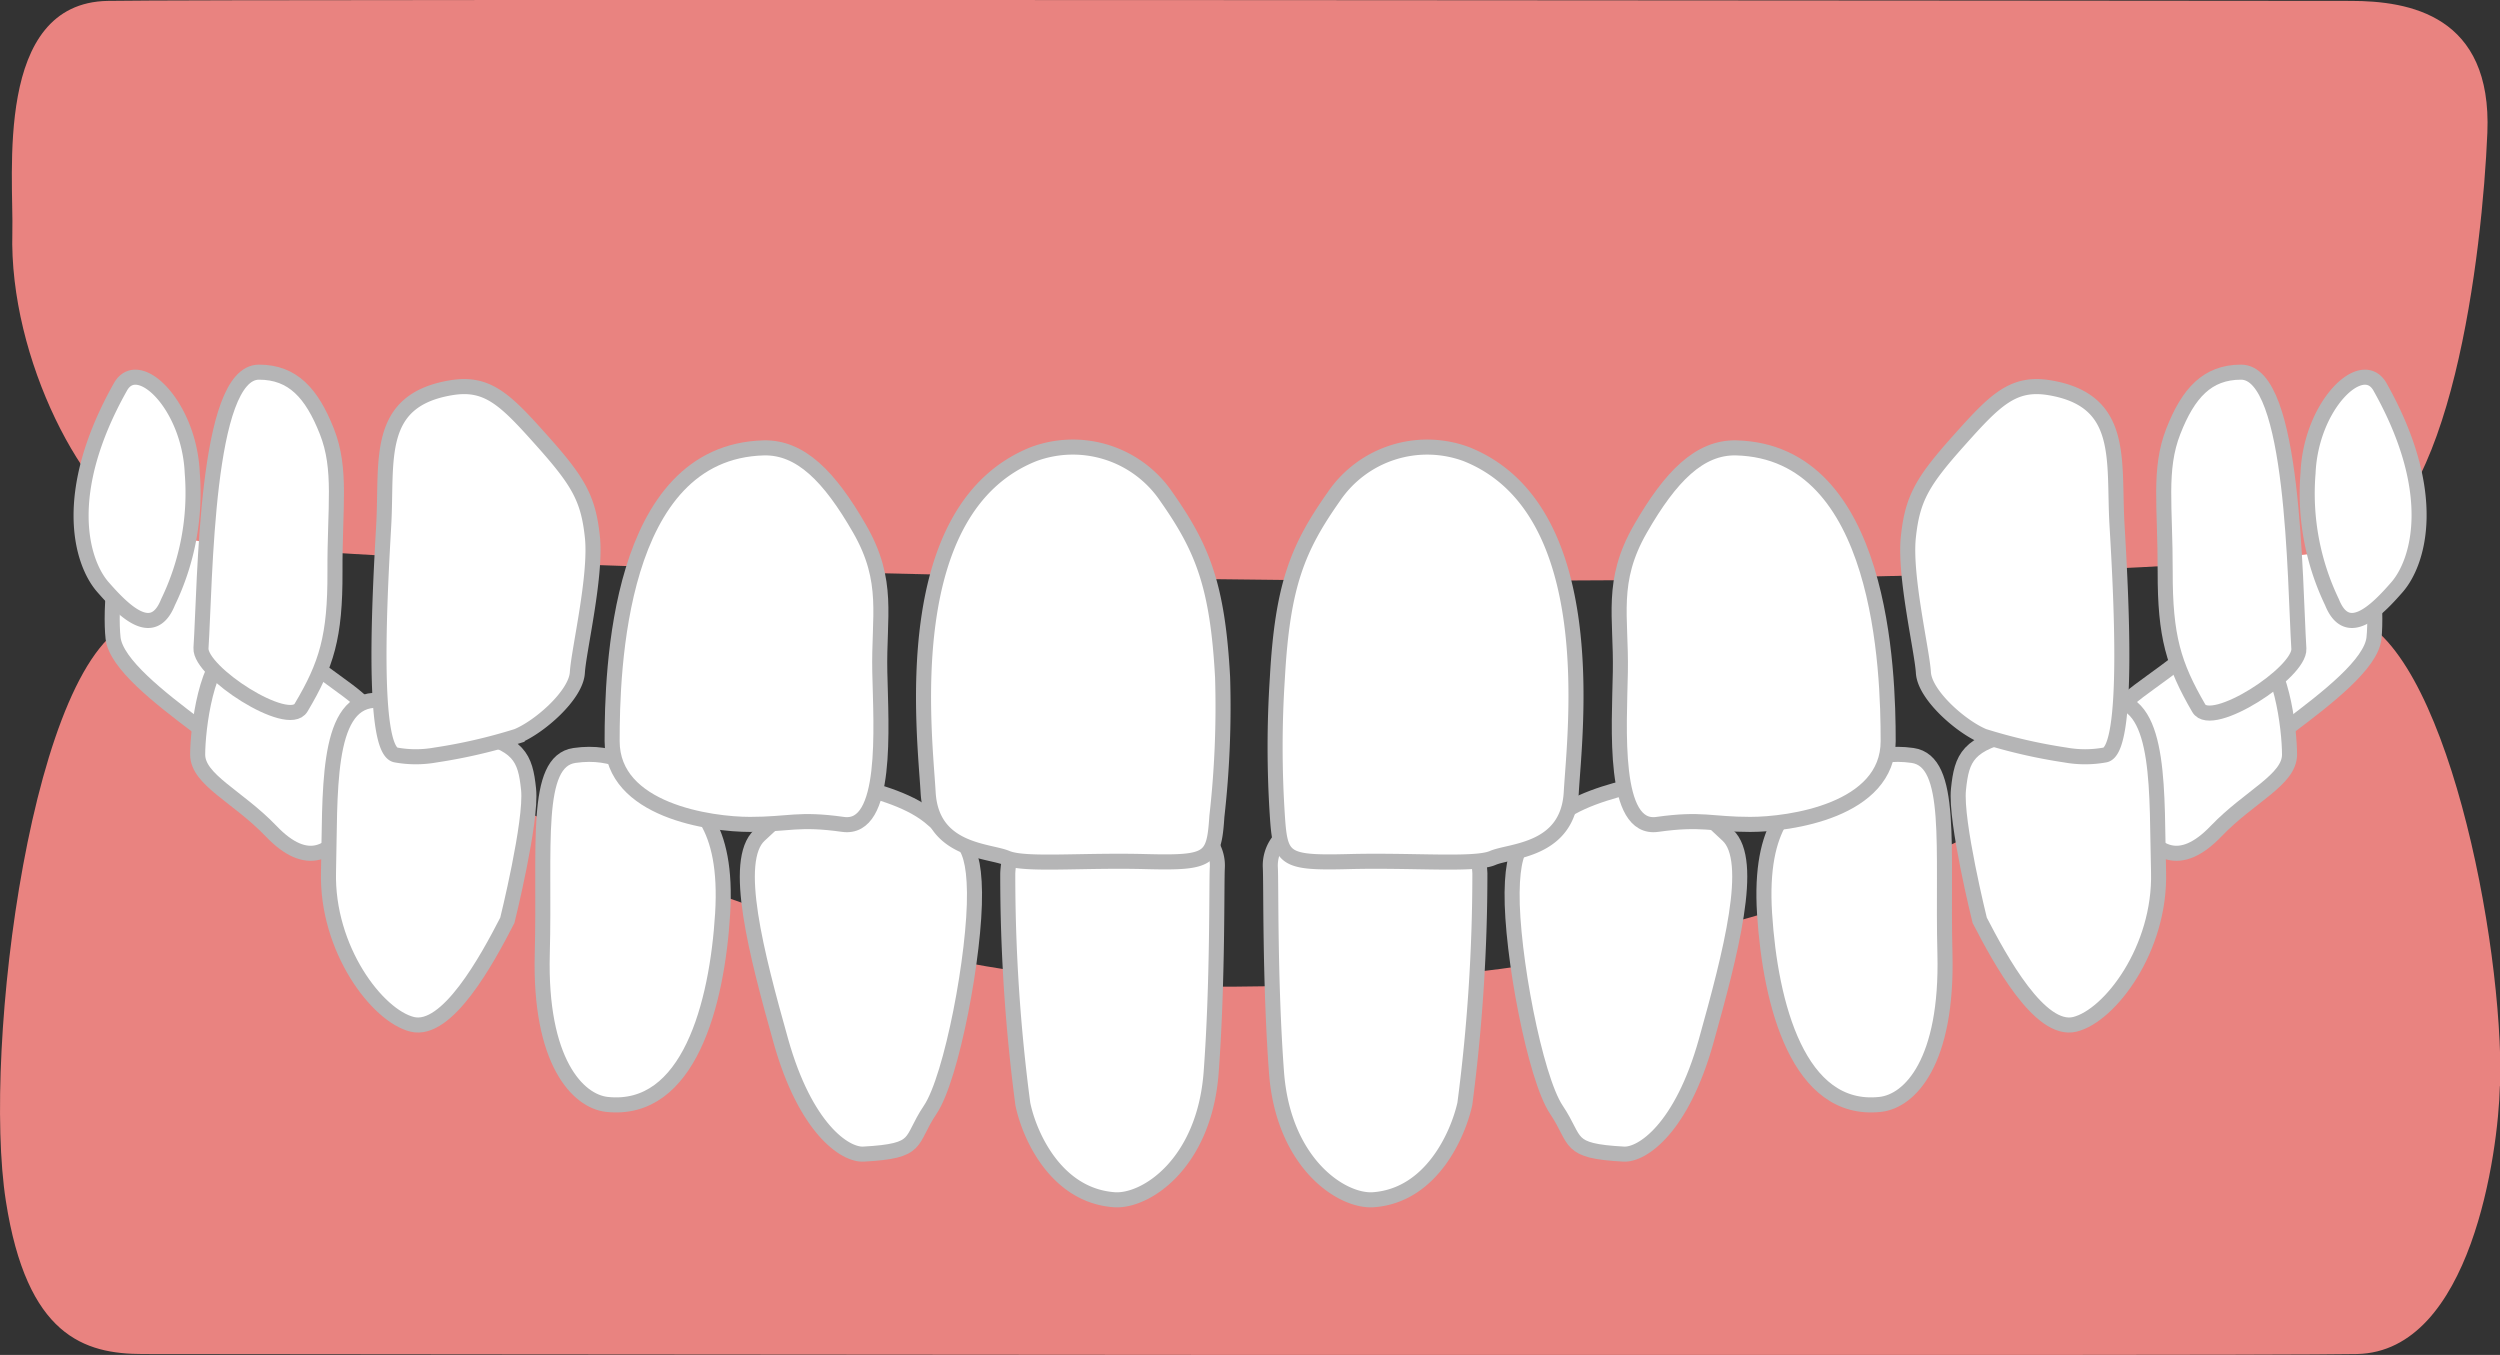 <svg xmlns="http://www.w3.org/2000/svg" viewBox="0 0 166.06 90"><rect x="0" y="0" width="166.06" height="90" fill="#333333" stroke="none"/><defs><style>.cls-1{fill:#e98380;}.cls-2{fill:#fff;}.cls-3{fill:none;stroke:#b5b5b6;stroke-miterlimit:10;}</style></defs><g id="レイヤー_2" data-name="レイヤー 2"><g id="レイヤー_1-2" data-name="レイヤー 1"><path class="cls-1" d="M166.05,72.15c-.1,4.36-1.9,17.63-9.49,17.79s-143.14,0-147.06,0S1.78,88.73.39,79.78C-1.2,69.63,2.17,43.27,9,41.25s31.9,24.47,72.84,24.29c51.72-.24,69.63-26,74.24-24.66,6.32,1.81,10.22,21.56,10,31.27"/><path class="cls-2" d="M13.12,48.25c-2.52-1.9-5.42-4.15-5.61-5.87s0-6.79,1.87-7.76,1.69-2.53,3.74-1,6.17,2.81,5.68,5.84-.06,4.67-1.18,6.62-1.67,4.27-4.5,2.15"/><path class="cls-3" d="M13.12,48.25c-2.52-1.9-5.42-4.15-5.61-5.87s0-6.79,1.87-7.76,1.69-2.53,3.74-1,6.17,2.81,5.68,5.84-.06,4.67-1.18,6.62S16,50.37,13.12,48.25Z"/><path class="cls-2" d="M18,55.2c-2.23-2.32-4.87-3.4-4.87-5.08s.57-6.54,2.44-7.13,2.06-1.34,4.86.89,4.68,2.93,4.49,4.91S22.85,60.29,18,55.2"/><path class="cls-3" d="M18,55.2c-2.23-2.32-4.87-3.4-4.87-5.08s.57-6.54,2.44-7.13,2.06-1.34,4.86.89,4.68,2.93,4.49,4.91S22.85,60.29,18,55.2Z"/><path class="cls-2" d="M33.7,61.13c-1.36,2.65-4,7.48-6.32,6.91s-5.69-5-5.56-10.12-.22-11.18,3-11.4,2.91,1.39,6.29,2.12,3.78,1.66,4,3.79-1.41,8.7-1.41,8.7"/><path class="cls-3" d="M33.7,61.13c-1.36,2.65-4,7.48-6.32,6.91s-5.69-5-5.56-10.12-.22-11.18,3-11.4,2.91,1.39,6.29,2.12,3.78,1.66,4,3.79S33.7,61.13,33.7,61.13Z"/><path class="cls-2" d="M40.32,73.36c-1.94-.21-4.49-2.85-4.3-10s-.57-12.79,2.14-13.18,4.22.86,6.09,1.89S48.37,54.67,48,60.7s-2.25,13.24-7.68,12.66"/><path class="cls-3" d="M40.32,73.36c-1.94-.21-4.49-2.85-4.3-10s-.57-12.79,2.14-13.18,4.22.86,6.09,1.89S48.37,54.67,48,60.7,45.75,73.94,40.32,73.36Z"/><path class="cls-2" d="M57.36,76.66c-1.24.07-3.86-1.71-5.49-7.51s-3.25-12-1.42-13.67,3.86-3.88,5.89-3.39S60.61,53.2,62,54.47s2.68.76,2.73,4.81-1.51,12.31-2.94,14.43-.61,2.74-4.46,3"/><path class="cls-3" d="M57.36,76.66c-1.24.07-3.86-1.71-5.49-7.51s-3.25-12-1.42-13.67,3.86-3.88,5.89-3.39S60.61,53.2,62,54.47s2.68.76,2.73,4.81-1.51,12.31-2.94,14.43S61.21,76.45,57.36,76.66Z"/><path class="cls-2" d="M74,79.69c2.1.16,6-2.4,6.45-8.46s.35-12.64.41-13.61a2.67,2.67,0,0,0-2.45-2.79,44.87,44.87,0,0,0-6.47-.29c-1.28.06-4.85-.23-5,3.48a116.07,116.07,0,0,0,1,15.31c.44,2.09,2.21,6.07,6,6.36"/><path class="cls-3" d="M74,79.69c2.1.16,6-2.4,6.45-8.46s.35-12.64.41-13.61a2.67,2.67,0,0,0-2.45-2.79,44.87,44.87,0,0,0-6.47-.29c-1.28.06-4.85-.23-5,3.48a116.07,116.07,0,0,0,1,15.31C68.37,75.42,70.14,79.4,74,79.69Z"/><path class="cls-2" d="M152.08,48.25c2.52-1.9,5.43-4.15,5.61-5.87s0-6.79-1.87-7.76-1.68-2.53-3.74-1-6.16,2.81-5.68,5.84.07,4.67,1.19,6.62,1.67,4.27,4.49,2.15"/><path class="cls-3" d="M152.08,48.25c2.52-1.9,5.43-4.15,5.61-5.87s0-6.79-1.87-7.76-1.68-2.53-3.74-1-6.16,2.81-5.68,5.84.07,4.67,1.19,6.62S149.26,50.37,152.08,48.25Z"/><path class="cls-2" d="M147.21,55.2c2.23-2.32,4.87-3.4,4.87-5.08s-.56-6.54-2.43-7.13-2.06-1.34-4.87.89-4.67,2.93-4.49,4.91,2.06,11.5,6.92,6.41"/><path class="cls-3" d="M147.21,55.2c2.23-2.32,4.87-3.4,4.87-5.08s-.56-6.54-2.43-7.13-2.06-1.34-4.87.89-4.67,2.93-4.49,4.91S142.35,60.29,147.21,55.2Z"/><path class="cls-2" d="M131.5,61.13c1.37,2.65,4,7.48,6.32,6.91s5.7-5,5.56-10.12.22-11.18-3-11.4-2.9,1.39-6.29,2.12-3.78,1.66-4,3.79,1.41,8.7,1.41,8.7"/><path class="cls-3" d="M131.5,61.13c1.37,2.65,4,7.48,6.32,6.91s5.7-5,5.56-10.12.22-11.18-3-11.4-2.9,1.39-6.29,2.12-3.78,1.66-4,3.79S131.5,61.13,131.5,61.13Z"/><path class="cls-2" d="M124.88,73.36c2-.21,4.49-2.85,4.31-10s.57-12.79-2.15-13.18-4.21.86-6.09,1.89-4.12,2.59-3.74,8.62,2.25,13.24,7.67,12.66"/><path class="cls-3" d="M124.88,73.36c2-.21,4.49-2.85,4.31-10s.57-12.79-2.15-13.18-4.21.86-6.09,1.89-4.12,2.59-3.74,8.62S119.46,73.94,124.88,73.36Z"/><path class="cls-2" d="M107.85,76.66c1.23.07,3.86-1.71,5.48-7.51s3.25-12,1.43-13.67-3.86-3.88-5.89-3.39-4.27,1.11-5.69,2.38-2.69.76-2.74,4.81,1.52,12.31,2.94,14.43.61,2.74,4.47,3"/><path class="cls-3" d="M107.85,76.66c1.23.07,3.86-1.71,5.48-7.51s3.25-12,1.43-13.67-3.86-3.88-5.89-3.39-4.27,1.11-5.69,2.38-2.69.76-2.74,4.81,1.52,12.31,2.94,14.43S104,76.45,107.85,76.66Z"/><path class="cls-2" d="M91.24,79.69c-2.1.16-6-2.4-6.45-8.46s-.35-12.64-.41-13.61a2.67,2.67,0,0,1,2.46-2.79,44.74,44.74,0,0,1,6.46-.29c1.28.06,4.85-.23,5,3.48a118,118,0,0,1-1,15.31c-.45,2.09-2.22,6.07-6,6.36"/><path class="cls-3" d="M91.24,79.69c-2.1.16-6-2.4-6.45-8.46s-.35-12.64-.41-13.61a2.67,2.67,0,0,1,2.46-2.79,44.74,44.74,0,0,1,6.46-.29c1.28.06,4.85-.23,5,3.48a118,118,0,0,1-1,15.31C96.83,75.42,95.06,79.4,91.24,79.69Z"/><path class="cls-1" d="M.82,15.44C.92,11.67-.42.2,7.15.06s145.13,0,149,0,9.4.94,9.07,8.77-2.36,25.74-9.14,27.5S113.2,38.8,85,38.52,14.1,37.14,9.87,35.27.59,23.86.82,15.44"/><path class="cls-2" d="M50.74,29.75c2.43-.05,4.35,1.88,6.36,5.38s1.26,5.8,1.34,9.51S59,55.18,56,54.76s-3.57,0-6.18,0-9.16-.91-9.16-5.53S41,30,50.74,29.75"/><path class="cls-3" d="M50.74,29.75c2.43-.05,4.35,1.88,6.36,5.38s1.26,5.8,1.34,9.51S59,55.18,56,54.76s-3.57,0-6.18,0-9.16-.91-9.16-5.53S41,30,50.74,29.75Z"/><path class="cls-2" d="M8,25.7c1.18-2.1,4.58,1.22,4.77,5.72A16.66,16.66,0,0,1,11.16,40c-1,2.5-2.9.62-4.32-1S4,32.81,8,25.7"/><path class="cls-3" d="M8,25.7c1.18-2.1,4.58,1.22,4.77,5.72A16.66,16.66,0,0,1,11.16,40c-1,2.5-2.9.62-4.32-1S4,32.81,8,25.7Z"/><path class="cls-2" d="M17.2,24.72c2.25,0,3.51,1.4,4.51,3.93s.52,5,.54,9.32S21.69,44.16,20,47c-.84,1.46-6.75-2.36-6.65-3.95.28-4.52.29-18.37,3.84-18.37"/><path class="cls-3" d="M17.2,24.72c2.25,0,3.51,1.4,4.51,3.93s.52,5,.54,9.32S21.69,44.16,20,47c-.84,1.46-6.75-2.36-6.65-3.95C13.64,38.57,13.65,24.72,17.2,24.72Z"/><path class="cls-2" d="M30,25.75c2.41-.39,3.6.83,6,3.52s3.08,3.82,3.35,6.41-.91,7.51-1,9-2.5,3.6-4,4.22a35.84,35.84,0,0,1-5.42,1.25,7.4,7.4,0,0,1-2.62,0c-1.69-.25-1.06-11-.82-15.3s-.51-8.27,4.55-9.1"/><path class="cls-3" d="M30,25.75c2.41-.39,3.6.83,6,3.52s3.08,3.82,3.35,6.41-.91,7.51-1,9-2.5,3.6-4,4.22a35.84,35.84,0,0,1-5.42,1.25,7.4,7.4,0,0,1-2.62,0c-1.69-.25-1.06-11-.82-15.3S24.89,26.58,30,25.75Z"/><path class="cls-2" d="M68.67,30.16A7.5,7.5,0,0,1,77.48,33c2.4,3.42,3.4,5.89,3.73,12a64.82,64.82,0,0,1-.38,9.23c-.19,2.87-.45,3.11-4.75,3s-8,.27-9.21-.24-5-.43-5.22-4.36-2.09-18.86,7-22.48"/><path class="cls-3" d="M68.67,30.16A7.5,7.5,0,0,1,77.48,33c2.4,3.42,3.4,5.89,3.73,12a64.82,64.82,0,0,1-.38,9.23c-.19,2.87-.45,3.11-4.75,3s-8,.27-9.21-.24-5-.43-5.22-4.36S59.56,33.78,68.67,30.16Z"/><path class="cls-2" d="M115.32,29.75c-2.43-.05-4.35,1.88-6.36,5.38s-1.26,5.8-1.33,9.51-.54,10.54,2.45,10.12,3.57,0,6.18,0,9.16-.91,9.16-5.53-.37-19.29-10.1-19.5"/><path class="cls-3" d="M115.32,29.75c-2.43-.05-4.35,1.88-6.36,5.38s-1.26,5.8-1.33,9.51-.54,10.54,2.45,10.12,3.57,0,6.18,0,9.16-.91,9.16-5.53S125.05,30,115.32,29.75Z"/><path class="cls-2" d="M158.09,25.7c-1.19-2.1-4.59,1.22-4.78,5.72A16.66,16.66,0,0,0,154.9,40c1,2.5,2.91.62,4.32-1s2.87-6.16-1.13-13.27"/><path class="cls-3" d="M158.09,25.7c-1.19-2.1-4.59,1.22-4.78,5.72A16.66,16.66,0,0,0,154.9,40c1,2.5,2.91.62,4.32-1S162.09,32.81,158.09,25.7Z"/><path class="cls-2" d="M148.86,24.72c-2.25,0-3.51,1.4-4.5,3.93s-.53,5-.54,9.32.56,6.19,2.23,9.07c.84,1.46,6.75-2.36,6.65-3.95-.28-4.52-.29-18.37-3.84-18.37"/><path class="cls-3" d="M148.86,24.72c-2.25,0-3.51,1.4-4.5,3.93s-.53,5-.54,9.32.56,6.19,2.23,9.07c.84,1.46,6.75-2.36,6.65-3.95C152.42,38.57,152.41,24.72,148.86,24.72Z"/><path class="cls-2" d="M136.11,25.75c-2.41-.39-3.6.83-6,3.52s-3.08,3.82-3.35,6.41.91,7.51,1,9,2.5,3.6,4,4.22a35.89,35.89,0,0,0,5.43,1.25,7.37,7.37,0,0,0,2.62,0c1.68-.25,1.06-11,.81-15.3s.52-8.27-4.55-9.1"/><path class="cls-3" d="M136.11,25.75c-2.41-.39-3.6.83-6,3.52s-3.08,3.82-3.35,6.41.91,7.51,1,9,2.5,3.6,4,4.22a35.89,35.89,0,0,0,5.43,1.25,7.37,7.37,0,0,0,2.62,0c1.68-.25,1.06-11,.81-15.3S141.18,26.58,136.11,25.75Z"/><path class="cls-2" d="M97.39,30.16A7.49,7.49,0,0,0,88.59,33c-2.41,3.42-3.4,5.89-3.74,12a70,70,0,0,0,0,9.23c.19,2.87.45,3.11,4.75,3s8.38.27,9.55-.24,5-.43,5.22-4.36,2.09-18.86-7-22.48"/><path class="cls-3" d="M97.39,30.16A7.49,7.49,0,0,0,88.59,33c-2.41,3.42-3.4,5.89-3.74,12a70,70,0,0,0,0,9.23c.19,2.87.45,3.11,4.75,3s8.38.27,9.55-.24,5-.43,5.22-4.36S106.5,33.78,97.39,30.16Z"/></g></g></svg>